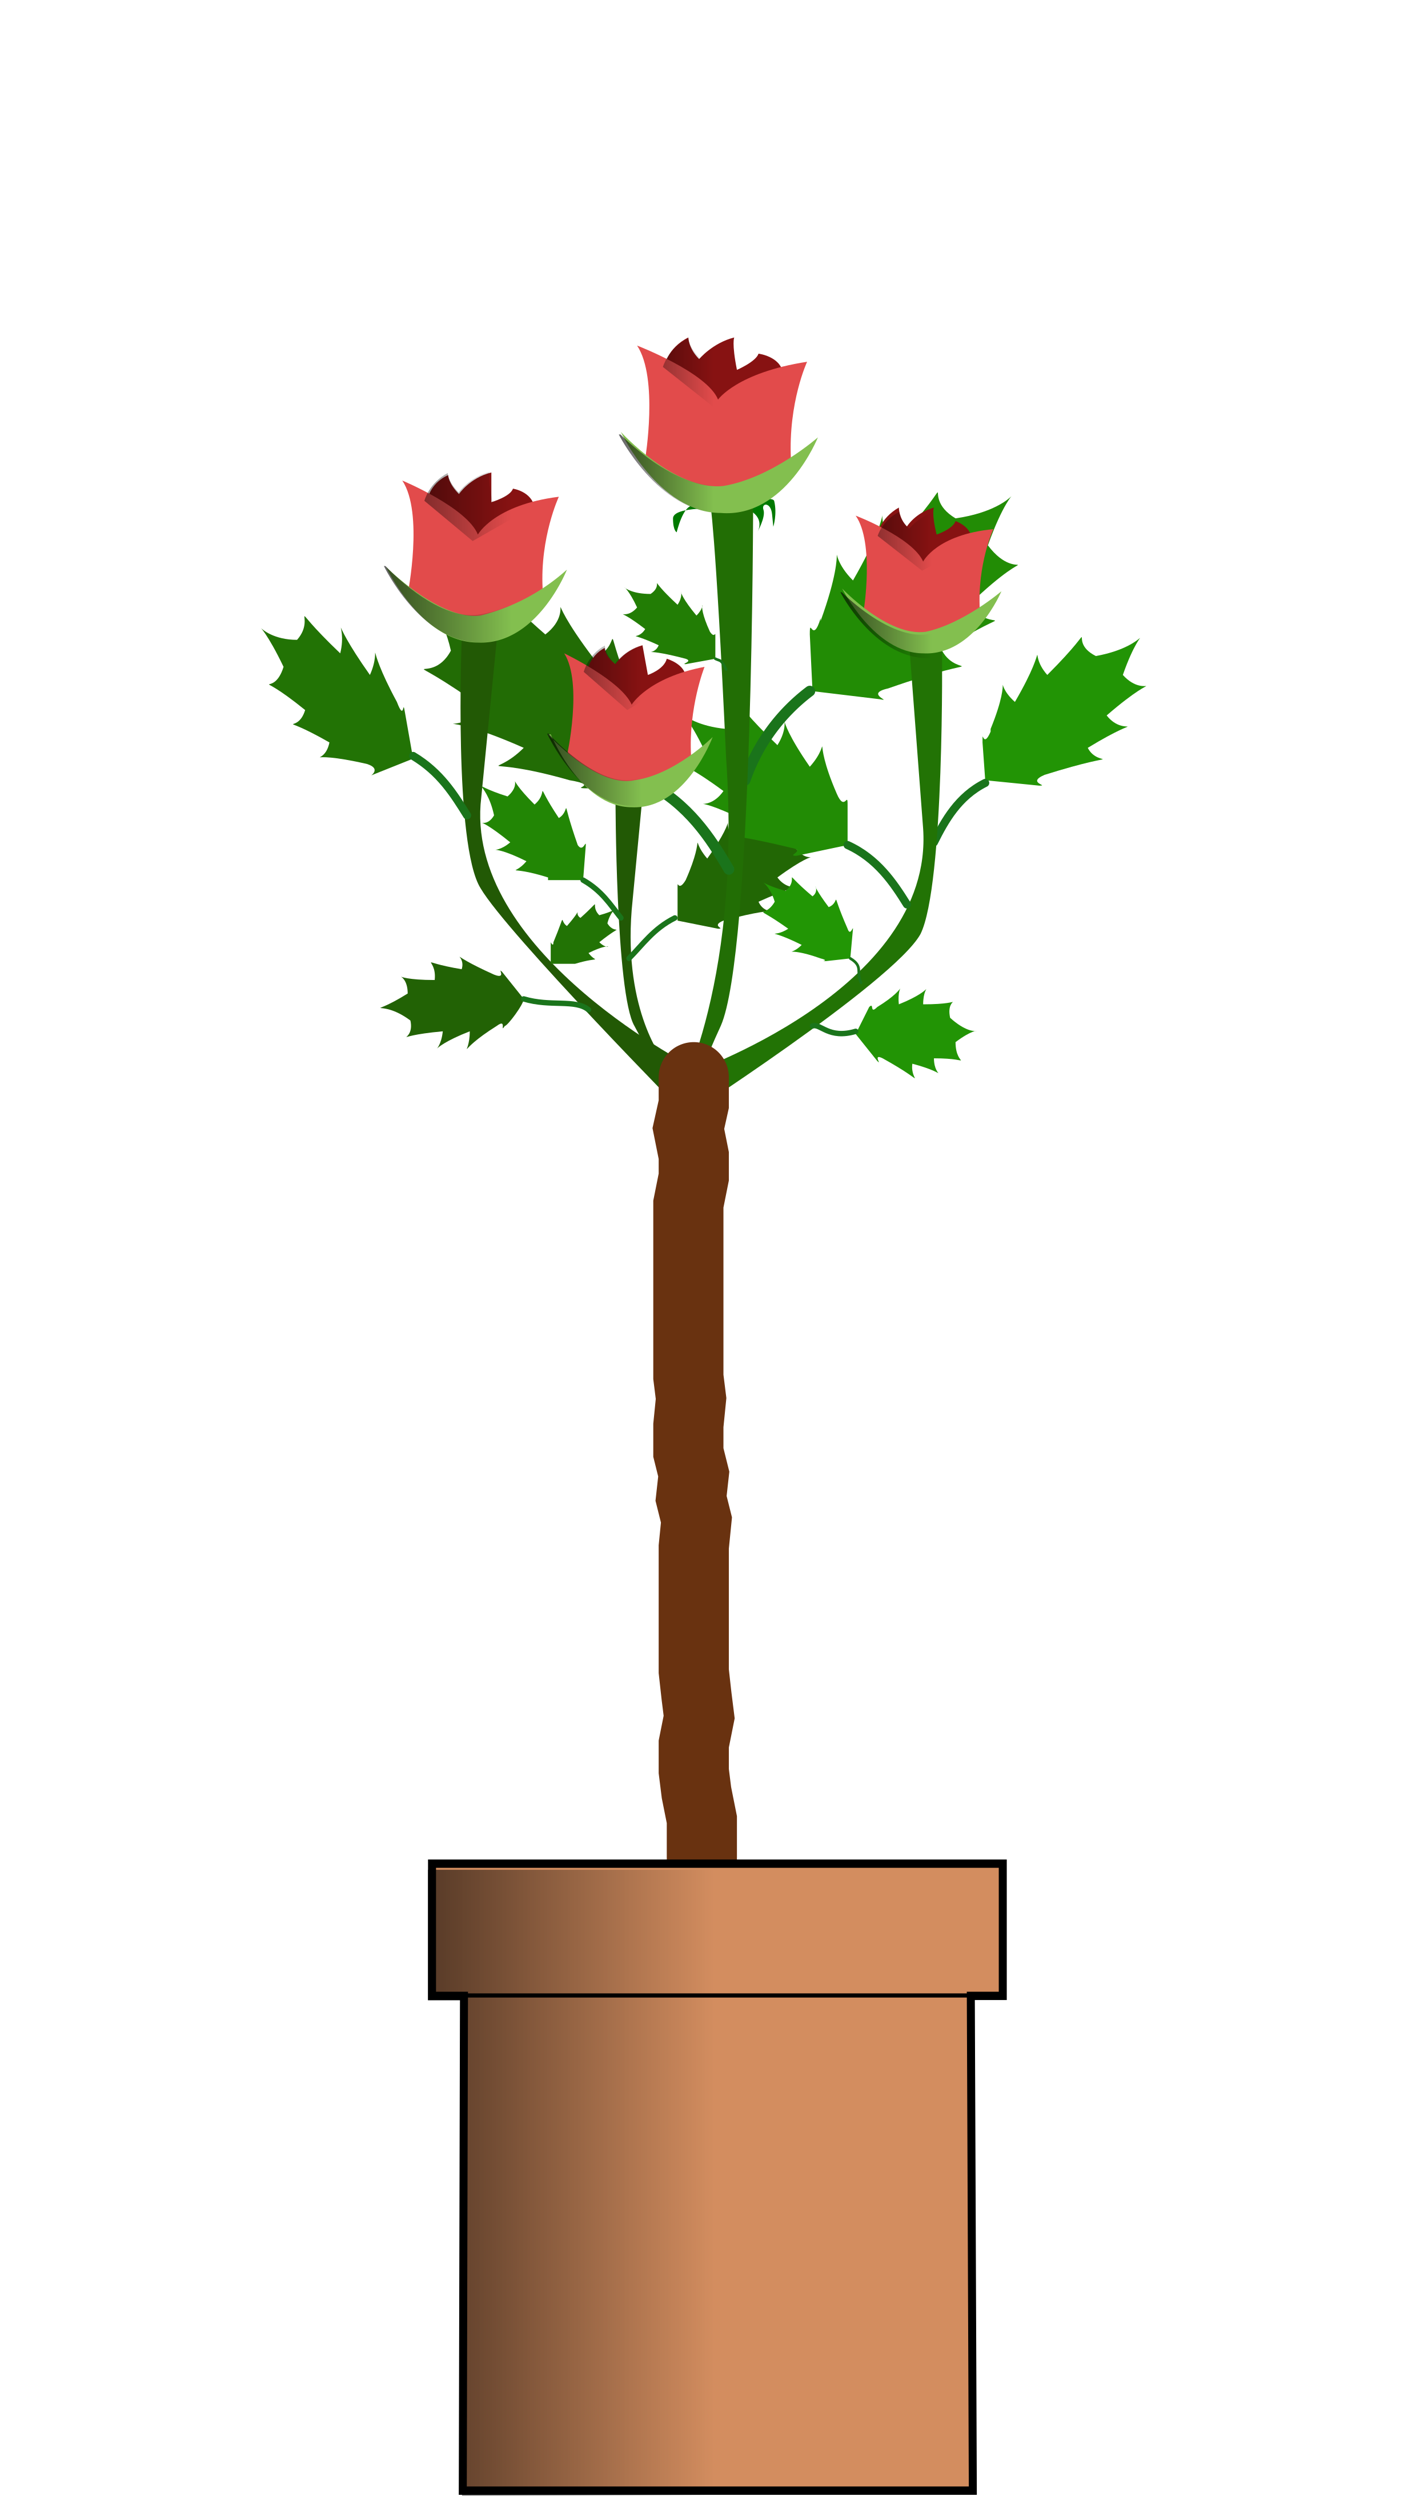 <?xml version="1.0" encoding="UTF-8"?>
<svg width="200" height="350" viewBox="0 0 52.9 92.6" xmlns="http://www.w3.org/2000/svg" xmlns:xlink="http://www.w3.org/1999/xlink">
<defs>
<filter id="i">
<feGaussianBlur stdDeviation=".1"/>
</filter>
<linearGradient id="h" x1="136.7" x2="144.8" y1="239.8" y2="239.8" gradientUnits="userSpaceOnUse" xlink:href="#a"/>
<linearGradient id="a">
<stop offset="0"/>
<stop stop-opacity="0" offset="1"/>
</linearGradient>
<linearGradient id="g" x1="136.7" x2="143.3" y1="239.8" y2="239.8" gradientUnits="userSpaceOnUse" xlink:href="#a"/>
<linearGradient id="f" x1="136.7" x2="142.2" y1="239.8" y2="239.8" gradientUnits="userSpaceOnUse" xlink:href="#a"/>
<linearGradient id="d" x1="157.6" x2="175.3" y1="242.6" y2="242.6" gradientTransform="matrix(.63 0 0 .571 -84.5 -57.5)" gradientUnits="userSpaceOnUse" xlink:href="#a"/>
<linearGradient id="e" x1="136.7" x2="143" y1="239.8" y2="239.8" gradientUnits="userSpaceOnUse" xlink:href="#a"/>
</defs>
<path d="M21.1 28.9c-3.5-1-2.9 0-1.7-1.2-3.6-1.6-2.9-.3-1.4-1.4-3.6-2.6-2.1-.7-1.3-2.2-.6-2.7-2.5-2.2 1-1.2 1.7-1.2-.5-2 2.5.6 1.3-1-.4-2 1.8.9 1.3-.6 0-2 1.7 2 .4.7.6-.3.6.1L24 29l-2.2.2c-.8 0 .5-.1-.7-.3z" fill="#226c05" fill-rule="evenodd"/>
<path d="M25.4 32.6c.8-1.8.1-1.6.8-.8 1.3-1.8.4-1.5 1-.7 1.9-1.7.6-1 1.5-.5 1.7-.1 1.5-1.1.7.7.6 1 1.3-.2-.6 1.2.5.7 1.3 0-.7.9.3.7 1.3 0-1.3.7-.5.2.1.3-.2.3l-1.5-.3v-1.2c0-.4 0 .2.3-.3z" fill="#226705" fill-rule="evenodd"/>
<path d="M31 29.4c-1-2.3-.1-2-1-1-1.6-2.3-.5-1.9-1.2-.8-2.3-2.2-.7-1.4-1.9-.6-2.1-.2-1.9-1.5-.8.8-.8 1.1-1.6-.2.7 1.5-.7 1-1.6-.1.8 1.1-.4.9-1.6.2 1.7 1 .6.1-.2.3.2.3l1.9-.4v-1.5c0-.5-.1.3-.4-.4zM30.4 23c1.2-3.3 0-2.7 1.2-1.5 1.9-3.3.5-2.7 1.5-1.3 2.8-3 .8-1.9 2.3-1 2.8-.4 2.3-2.1 1.2 1 1.2 1.6 2-.4-.7 2.2.9 1.2 2-.2-1 1.7.6 1.1 2 0-2 1.4-.9.2.2.5-.3.4l-2.5-.3-.1-2.1c0-.7.1.4.4-.6z" fill="#228c05" fill-rule="evenodd"/>
<path d="M36.7 27c.9-2.2 0-1.8.9-1 1.4-2.4.4-1.9 1.2-1 2.2-2.2.6-1.3 1.8-.7 2.2-.4 1.8-1.6 1 .7.9 1 1.6-.4-.6 1.5.7.9 1.6-.2-.7 1.2.4.8 1.6 0-1.6 1-.7.3.2.4-.2.4l-2-.2-.1-1.4c0-.6 0 .3.3-.4zM32.5 37.3c1.3-.8.7-1 .8-.1 1.5-.6.9-.9.9 0 1.8 0 .8-.4 1 .5 1.1 1 1.4 0 .2.9 0 1 .8.6-.8.6 0 .8.7.6-.8.2-.1.7.7.8-1.1-.2-.4-.2 0 .3-.2.1l-.8-1 .5-1c.2-.2 0 .3.3 0z" fill="#229405" fill-rule="evenodd"/>
<path transform="matrix(.114 0 0 .128 -8.3 -30)" d="M307.5 381.6s-16-.9-16 2.8c0 3.6 1.2 4 1.2 4s2-7.7 5.2-7.7 13-.8 17.3.8c6.8 2.6 3.7 6.9 3.7 6.9s2.8-4.4 2-6.5c-.8-2 2.4-2.4 2.8 1.3l.4 3.6s1.3-3.6.3-7.4c-.5-2.3-16.1 2.3-17 2.2z" fill="#007900" fill-rule="evenodd" filter="url(#i)"/>
<path d="M30 25.6a7 7 0 0 0-2.4 3.3" fill="none" stroke="#1a741b" stroke-linecap="round" stroke-width=".4"/>
<path d="M26.3 18.5h1.6s0 16.8-1.2 19.5c-1.2 2.6-1.2 3.5-1.2 3.5l-.6-.4s2.6-4.3 2-13c-.4-8.7-.6-9.5-.6-9.6z" fill="#226e05" fill-rule="evenodd"/>
<path d="M24 29c1.5.8 2.3 2 3 3.2" fill="none" stroke="#1a741b" stroke-linecap="round" stroke-width=".4"/>
<path d="M36.5 29c-1 .5-1.5 1.4-1.9 2.2" fill="none" stroke="#1a741b" stroke-linecap="round" stroke-width=".3"/>
<path d="M33.7 24h1.2s.1 8.8-.8 10.6c-1 1.8-9.1 7-9.1 7l.4-1.8s9.2-3.1 8.8-9.1l-.5-6.6z" fill="#227305" fill-rule="evenodd"/>
<path d="M31.4 31.3c1.1.5 1.7 1.4 2.2 2.2" fill="none" stroke="#1a741b" stroke-linecap="round" stroke-width=".3"/>
<path d="M18.4 23.7h-1.3s-.3 7.6.7 9.2c1 1.7 7.7 8.5 7.7 8.5l.3-1.8s-8.4-4.2-8-9.8l.6-6.1z" fill="#225905" fill-rule="evenodd"/>
<path d="M31.7 38.2c-1 .3-1.3-.3-1.6-.2" fill="none" stroke="#1a741b" stroke-linecap="round" stroke-width=".2"/>
<path d="M23.8 29.5h-1s0 7.3.7 8.5l.8 1.5.3-.2s-1.5-1.8-1.2-5.6l.4-4.2z" fill="#225905" fill-rule="evenodd"/>
<path d="M25 34c-.8.4-1.2 1-1.7 1.5" fill="none" stroke="#1a741b" stroke-linecap="round" stroke-width=".2"/>
<path d="M14.7 26c-1.3-2.4-.5-2.1-1-1-1.7-2.4-.8-2-1.1-.8-2.2-2.1-.8-1.4-1.6-.5-1.7 0-1.7-1.5-.5 1-.4 1.3-1.3-.1.8 1.6-.3 1-1.2 0 .9 1.2-.2 1-1.2.2 1.4.8.6.2 0 .5.2.4l1.5-.6-.3-1.7c-.1-.6 0 .4-.3-.4z" fill="#227305" fill-rule="evenodd"/>
<path d="M18.4 38c-1.6 1-1 1.2-1 .2-1.8.7-1.1 1-1 0-2.2.2-1 .5-1.2-.4-1.2-.9-1.7 0-.1-1 0-1-1-.5 1-.5.1-.9-.8-.7 1-.4.2-.6-.8-.7 1.2.2.5.2.1-.3.3-.1l.8 1c0 .2-.6 1-.7 1-.2.3.1-.3-.3 0z" fill="#226205" fill-rule="evenodd"/>
<path d="M15.8 18.6s.1-.7.8-1c0 0 0 .3.4.7 0 0 .4-.6 1.2-.8v1.1s.7-.2.8-.5c0 0 .7.1.8.7L17.6 20z" fill="#871212"/>
<path d="M15.1 22s.6-3-.2-4.2c0 0 2.4 1 2.8 2 0 0 .6-1.1 3-1.4 0 0-.7 1.5-.6 3.4 0 0-2.6 3.2-5 .1z" fill="#e24b4b"/>
<path d="M14.3 21s2 2 3.5 1.8a7.5 7.5 0 0 0 3.2-1.7s-1.1 2.8-3.3 2.7c-2.1 0-3.4-2.8-3.4-2.8z" fill="#83bf4f"/>
<g transform="matrix(.577 0 0 .514 -64.6 -102.6)" fill="url(#h)" opacity=".6">
<path d="M139.2 235.7s.3-1.3 1.5-2c0 0 0 .6.7 1.4 0 0 .7-1.1 2-1.5 0 0-.2.4.2 2.2 0 0 1.1-.5 1.3-1.1 0 0 1.2.3 1.3 1.4l-3.9 2.5z"/>
<path d="M138.1 242.2s1-5.8-.4-8c0 0 4.1 1.8 4.8 3.8 0 0 1.1-2.1 5.2-2.7 0 0-1 2.9-1 6.7 0 0-4.5 6.2-8.6.2z"/>
<path d="M136.7 240.4s3.3 4 6 3.5c2.9-.5 5.6-3.3 5.6-3.3s-2 5.5-5.7 5.3c-3.7-.1-6-5.5-6-5.5z"/>
</g>
<path d="M21.3 35.7c1-.3.8 0 .5-.4 1-.5.8 0 .4-.4 1-.8.6-.2.3-.7.2-.8.8-.6-.3-.3-.4-.4.2-.7-.7.1-.3-.2.2-.5-.5.3-.3-.2 0-.6-.5.6 0 .2-.1 0-.1 0v.8H21.3z" fill="#227305" fill-rule="evenodd"/>
<path d="M20.3 32.5c-1.6-.5-1.3 0-.8-.6-1.6-.8-1.3-.1-.6-.7-1.6-1.3-1-.3-.6-1-.3-1.4-1.1-1.2.5-.7.7-.6-.3-1 1 .3.6-.5-.1-1 .9.5.5-.3 0-1 .7 1 .2.3.3-.2.3 0l-.1 1.3h-1.3z" fill="#228605" fill-rule="evenodd"/>
<path d="M21.7 25s.1-.7.7-1c0 0 0 .3.4.6 0 0 .3-.5 1-.7L24 25s.6-.2.7-.6c0 0 .7.2.7.7l-2 1.2z" fill="#871212"/>
<path d="M21 28s.6-2.7-.1-3.8c0 0 2.1 1 2.5 1.9 0 0 .6-1 2.7-1.4 0 0-.6 1.5-.5 3.3 0 0-2.4 3-4.5 0z" fill="#e24b4b"/>
<path d="M20.3 27.2s1.8 2 3.2 1.7c1.5-.2 2.9-1.6 2.9-1.6s-1 2.7-3 2.6c-1.9 0-3-2.7-3-2.7z" fill="#83bf4f"/>
<g transform="matrix(.521 0 0 .487 -50.9 -89.9)" fill="url(#g)" opacity=".6">
<path d="M139.2 235.7s.3-1.3 1.5-2c0 0 0 .6.7 1.4 0 0 .7-1.1 2-1.5 0 0-.2.4.2 2.2 0 0 1.1-.5 1.3-1.1 0 0 1.2.3 1.3 1.4l-3.9 2.5z"/>
<path d="M138.1 242.2s1-5.8-.4-8c0 0 4.1 1.8 4.8 3.8 0 0 1.1-2.1 5.2-2.7 0 0-1 2.9-1 6.7 0 0-4.5 6.2-8.6.2z"/>
<path d="M136.7 240.4s3.3 4 6 3.5c2.9-.5 5.6-3.3 5.6-3.3s-2 5.5-5.7 5.3c-3.7-.1-6-5.5-6-5.5z"/>
</g>
<path d="M26.3 23.4c-.6-1.3 0-1.1-.5-.6-1-1.2-.3-1-.7-.4-1.3-1.2-.4-.8-1-.4-1.3 0-1.1-.8-.5.5-.5.6-1-.2.3.8-.3.5-.8 0 .5.6-.2.5-.9 0 1 .5.3.1-.2.2 0 .2l1.1-.2v-.8c0-.3 0 .1-.2-.2z" fill="#227d05" fill-rule="evenodd"/>
<path d="M26.5 24.4c.2.1.2 0 .4.4" fill="none" stroke="#1a741b" stroke-linecap="round" stroke-width=".1"/>
<path d="M24.6 13.6s.1-.7.9-1.1c0 0 0 .4.4.8 0 0 .5-.6 1.3-.8 0 0-.1.2.1 1.2 0 0 .7-.3.8-.6 0 0 .8.1.9.7l-2.5 1.3z" fill="#871212"/>
<path d="M23.9 17s.5-3-.3-4.2c0 0 2.6 1 3 2 0 0 .7-1 3.3-1.4 0 0-.7 1.5-.6 3.6 0 0-2.9 3.2-5.4 0z" fill="#e24b4b"/>
<path d="M23 16s2 2.2 3.8 2c1.8-.3 3.5-1.8 3.5-1.8s-1.2 3-3.6 2.8c-2.3 0-3.7-3-3.7-3z" fill="#83bf4f"/>
<g transform="matrix(.629 0 0 .532 -63 -111.8)" fill="url(#f)" opacity=".6">
<path d="M139.2 235.7s.3-1.3 1.5-2c0 0 0 .6.7 1.4 0 0 .7-1.1 2-1.5 0 0-.2.4.2 2.2 0 0 1.1-.5 1.3-1.1 0 0 1.2.3 1.3 1.4l-3.9 2.5z"/>
<path d="M138.1 242.2s1-5.8-.4-8c0 0 4.1 1.8 4.8 3.8 0 0 1.1-2.1 5.2-2.7 0 0-1 2.9-1 6.7 0 0-4.5 6.2-8.6.2z"/>
<path d="M136.7 240.4s3.3 4 6 3.5c2.9-.5 5.6-3.3 5.6-3.3s-2 5.5-5.7 5.3c-3.7-.1-6-5.5-6-5.5z"/>
</g>
<path d="M30.4 35.5c-1.4-.5-1.2 0-.7-.5-1.4-.7-1.1-.2-.5-.6-1.4-1-.9-.3-.5-1-.3-1-1-.8.4-.4.6-.5-.3-.9 1 .2.4-.3-.3-.8.6.4.5-.2 0-.8.7.8.1.3.2-.1.2 0l-.1 1.1-.9.1c-.3 0 .2 0-.2-.1z" fill="#229605" fill-rule="evenodd"/>
<path d="M31.5 35.5c.5.3.2.5.4.9" fill="none" stroke="#1a741b" stroke-linecap="round" stroke-width=".1"/>
<path d="M21.6 32.6c.7.4 1 .9 1.4 1.4M19.4 37c1 .3 1.9 0 2.4.4" fill="none" stroke="#1a741b" stroke-linecap="round" stroke-width=".2"/>
<path d="M15.3 28c1 .6 1.5 1.4 2 2.2" fill="none" stroke="#1a741b" stroke-linecap="round" stroke-width=".3"/>
<path d="M32.5 19.8s.1-.6.8-1c0 0 0 .4.3.7 0 0 .3-.5 1-.7 0 0-.1.2.1 1 0 0 .6-.2.7-.5 0 0 .6.2.6.7l-2 1z" fill="#871212"/>
<path d="M32 22.6s.4-2.5-.3-3.5c0 0 2.1.8 2.5 1.7 0 0 .5-1 2.6-1.2 0 0-.6 1.3-.5 3 0 0-2.3 2.6-4.3 0z" fill="#e24b4b"/>
<path d="M31.2 21.8s1.7 1.8 3.1 1.6c1.4-.3 2.8-1.5 2.8-1.5s-1 2.4-2.9 2.3c-1.8 0-3-2.4-3-2.4z" fill="#83bf4f"/>
<g transform="matrix(.531 0 0 .444 -41.4 -84.8)" fill="url(#e)" opacity=".6">
<path d="M139.2 235.7s.3-1.3 1.5-2c0 0 0 .6.7 1.4 0 0 .7-1.1 2-1.5 0 0-.2.4.2 2.2 0 0 1.1-.5 1.3-1.1 0 0 1.2.3 1.3 1.4l-3.9 2.5z"/>
<path d="M138.1 242.2s1-5.8-.4-8c0 0 4.1 1.8 4.8 3.8 0 0 1.1-2.1 5.2-2.7 0 0-1 2.9-1 6.7 0 0-4.5 6.2-8.6.2z"/>
<path d="M136.7 240.4s3.3 4 6 3.5c2.9-.5 5.6-3.3 5.6-3.3s-2 5.5-5.7 5.3c-3.7-.1-6-5.5-6-5.5z"/>
</g>
<path d="M26 69.2v-1.8l-.2-1-.1-.8v-1l.2-1-.1-.8-.1-.9v-4.6l.1-1-.2-.8.1-.9-.2-.8v-1l.1-1-.1-.8v-6.4l.2-1v-.8l-.2-1 .2-.9v-1" fill="none" stroke="#693210" stroke-linecap="round" stroke-width="2.6"/>
<g fill="#d38d5f" stroke="#000">
<path transform="matrix(.148 0 0 .154 -38.3 -69)" d="M366.9 896.3v31.8h8l-.3 119h127.7l-.5-119h8v-31.8z" stroke-width="2"/>
<path transform="matrix(.148 0 0 .154 -38.3 -69)" d="m501.8 928h-127"/>
</g>
<path transform="matrix(.97 0 0 1.008 1.3 -.9)" d="M15 69.6v4.8h1.3v18.2h19.4V74.4h1.2v-4.8z" fill="url(#d)" opacity=".6"/>
</svg>
